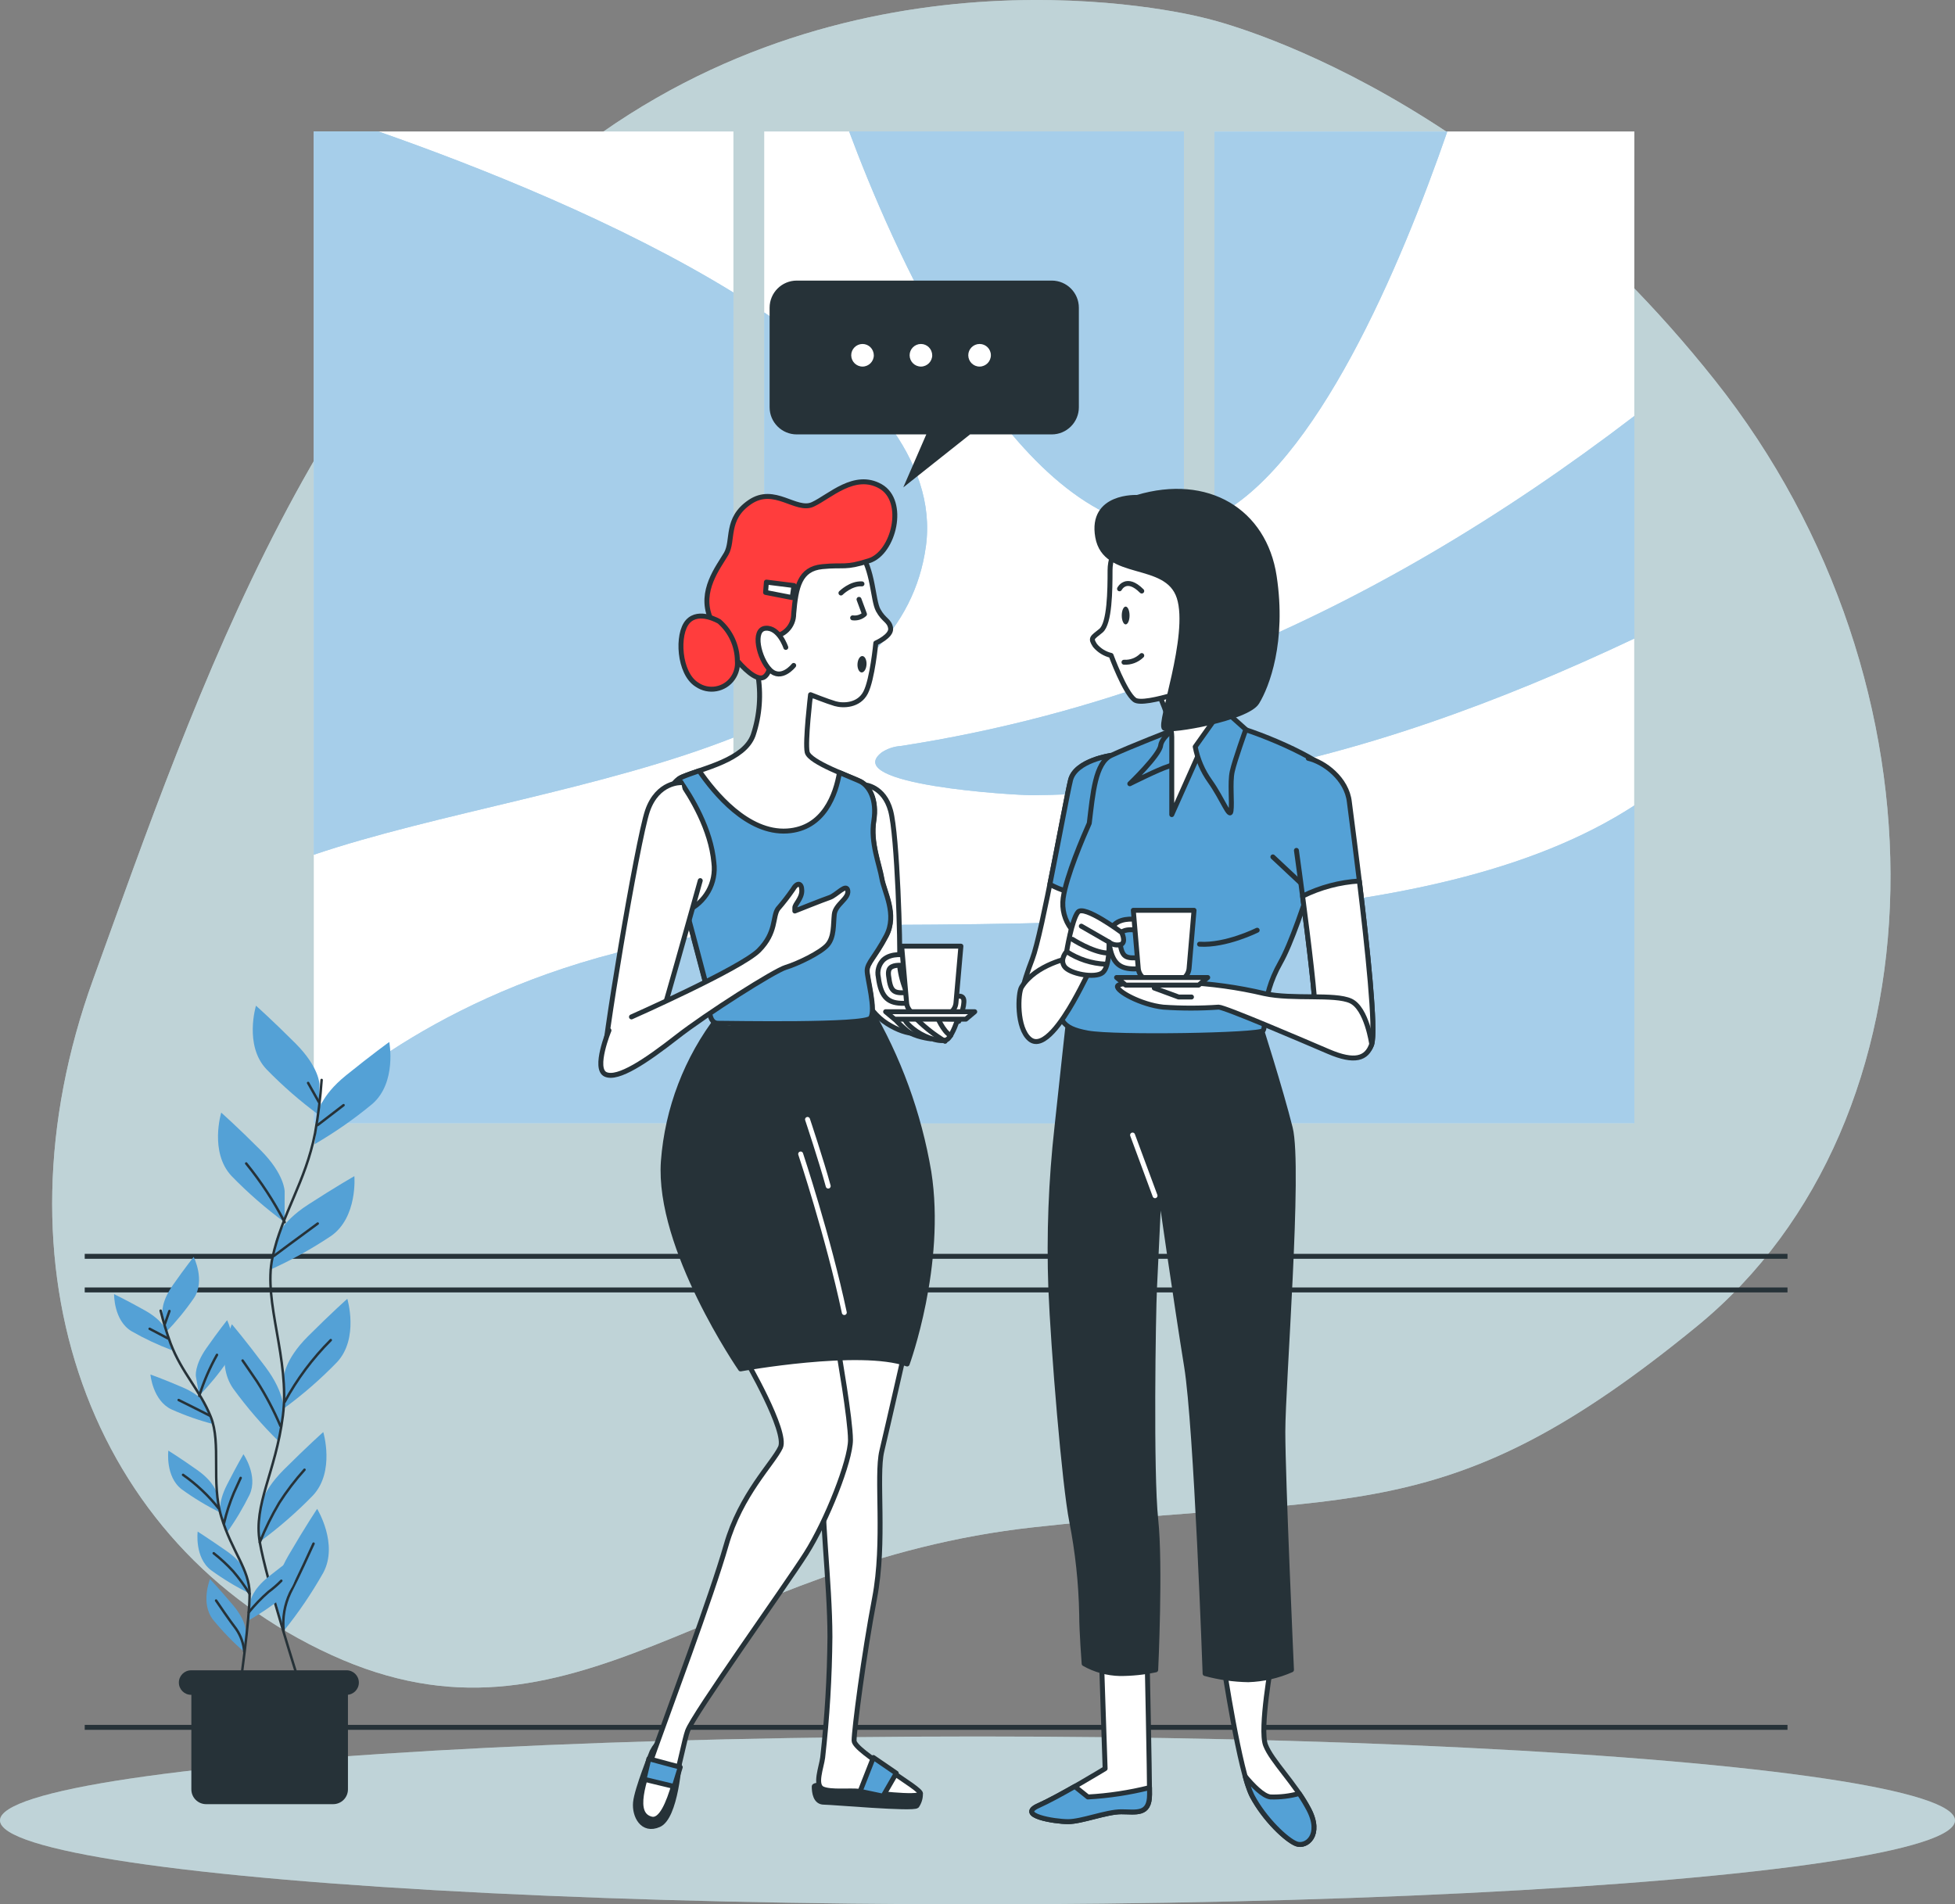 <?xml version="1.0" encoding="UTF-8"?>
<svg xmlns="http://www.w3.org/2000/svg" id="Calque_1" data-name="Calque 1" viewBox="0 0 396 385.77">
  <rect x="0" y="0" width="396" height="385.77" fill="#808080" stroke="none"/>
  <defs>
    <style>
      .cls-1 {
        opacity: .7;
      }

      .cls-2, .cls-3, .cls-4 {
        fill: #fff;
      }

      .cls-5 {
        fill: #ff3d3d;
      }

      .cls-5, .cls-6, .cls-3, .cls-7, .cls-8, .cls-9, .cls-10, .cls-11 {
        stroke: #263238;
      }

      .cls-5, .cls-12, .cls-3, .cls-7, .cls-9, .cls-10, .cls-11 {
        stroke-linecap: round;
        stroke-linejoin: round;
      }

      .cls-6, .cls-8 {
        stroke-miterlimit: 10;
      }

      .cls-6, .cls-11, .cls-13 {
        fill: #263238;
      }

      .cls-14 {
        opacity: .4;
      }

      .cls-14, .cls-15, .cls-16 {
        fill: #daf7fd;
      }

      .cls-14, .cls-15, .cls-4 {
        isolation: isolate;
      }

      .cls-12 {
        stroke: #fff;
      }

      .cls-12, .cls-7, .cls-8, .cls-10 {
        fill: none;
      }

      .cls-15 {
        opacity: .7;
      }

      .cls-7 {
        stroke-width: .5px;
      }

      .cls-9, .cls-17 {
        fill: #54a1d6;
      }

      .cls-4 {
        opacity: .48;
      }
    </style>
  </defs>
  <g id="freepik--background-simple--inject-1--inject-44" class="cls-1">
    <path class="cls-16" d="m244,3.65s-64.24-17.21-121.95,23.12S40.05,139.94,18.87,198.4c-21.18,58.46-.68,114.53,48.31,136.88s77.08-18.73,142.23-25.9,83.59.81,134.35-40.74,52.42-130.09,3.64-191.55S244,3.65,244,3.65Z"></path>
    <path class="cls-15" d="m244,3.65s-64.24-17.21-121.95,23.12S40.05,139.94,18.87,198.4c-21.18,58.46-.68,114.53,48.31,136.88s77.08-18.73,142.23-25.9,83.59.81,134.35-40.74,52.42-130.09,3.64-191.55S244,3.65,244,3.65Z"></path>
  </g>
  <g id="freepik--Floor--inject-1--inject-44" class="cls-1">
    <ellipse class="cls-16" cx="198" cy="368.77" rx="198" ry="17"></ellipse>
    <ellipse class="cls-14" cx="198" cy="368.77" rx="198" ry="17"></ellipse>
  </g>
  <g id="freepik--Picture--inject-1--inject-44">
    <line class="cls-8" x1="17.16" y1="349.92" x2="362.07" y2="349.92"></line>
    <line class="cls-8" x1="17.16" y1="261.31" x2="362.07" y2="261.31"></line>
    <line class="cls-8" x1="17.16" y1="254.5" x2="362.07" y2="254.5"></line>
    <path class="cls-2" d="m148.56,227.51H63.56V26.63h85v200.88ZM239.8,26.63h-85v200.88h85V26.63Zm91.25,0h-85.05v200.88h85l.05-200.88Z"></path>
    <path class="cls-17" d="m148.56,227.51H63.56v-2.66c11.51-10.49,39.25-30.9,85-36.21v38.87Zm182.49-64.34c-20.64,13.42-49.54,19.47-85,22.13v42.21h85v-64.34Zm-91.25,22.6c-20.84,1.31-43.82,1.6-68.62,1.6-5.69,0-11.13.25-16.38.69v39.48h85v-41.77Zm-91.24-36.33V59.26c-23.12-14.23-51.7-25.55-71.92-32.63h-13.08v146.52c24.72-8.38,58.77-13.38,85-23.74v.03Zm91.24-13.39c-18.54,6.99-37.76,12.05-57.34,15.07-1.39.09-2.72.54-3.88,1.31-8.42,6.55,26.86,8.69,30.66,8.66,10.23-.1,20.44-.91,30.56-2.4v-22.64Zm-52.25-25.39c2.36-17.48-12.28-33.63-32.75-47.36v83.47c17.51-8,30.44-19,32.75-36.14v.03Zm143.5-26.39c-26.84,20.53-55,37.34-85,49.36v24.06c29.22-5,57.53-15.35,85-28.34v-45.08Zm-97.48,22.74c2.07.29,4.18.24,6.23-.15V26.63h-67.8c8.16,21.91,31.16,75.99,61.57,80.35v.03Zm59.6-80.35h-47.17v78.08c20.63-10.32,37.65-50.65,47.17-78.11v.03Z"></path>
    <path class="cls-4" d="m148.56,227.51H63.56v-2.66c11.51-10.49,39.25-30.9,85-36.21v38.87Zm182.49-64.34c-20.64,13.42-49.54,19.47-85,22.13v42.21h85v-64.34Zm-91.25,22.6c-20.84,1.31-43.82,1.6-68.62,1.6-5.69,0-11.13.25-16.38.69v39.48h85v-41.77Zm-91.24-36.33V59.26c-23.12-14.23-51.7-25.55-71.92-32.63h-13.08v146.52c24.72-8.38,58.77-13.38,85-23.74v.03Zm91.24-13.39c-18.54,6.99-37.76,12.05-57.34,15.07-1.39.09-2.72.54-3.88,1.31-8.42,6.55,26.86,8.69,30.66,8.66,10.23-.1,20.44-.91,30.56-2.4v-22.64Zm-52.25-25.39c2.36-17.48-12.28-33.63-32.75-47.36v83.47c17.51-8,30.44-19,32.75-36.14v.03Zm143.5-26.39c-26.84,20.53-55,37.34-85,49.36v24.06c29.22-5,57.53-15.35,85-28.34v-45.08Zm-97.48,22.74c2.07.29,4.18.24,6.23-.15V26.63h-67.8c8.16,21.91,31.16,75.99,61.57,80.35v.03Zm59.6-80.35h-47.17v78.08c20.63-10.32,37.65-50.65,47.17-78.11v.03Z"></path>
  </g>
  <g id="freepik--Plants--inject-1--inject-44">
    <path class="cls-17" d="m64.71,219.68s0-3.46-4.86-8.32-8-7.63-8-7.63c0,0-2.43,8,2.08,12.83,3.32,3.42,6.91,6.55,10.75,9.37l.03-6.25Z"></path>
    <path class="cls-17" d="m57.66,241.35s0-3.47-4.85-8.33-8-7.63-8-7.63c0,0-2.43,8,2.08,12.83,3.32,3.42,6.91,6.55,10.75,9.37l.02-6.24Z"></path>
    <path class="cls-17" d="m64.4,225.59s.37-3.45,5.71-7.76,8.74-6.75,8.74-6.75c0,0,1.57,8.19-3.42,12.54-3.66,3.04-7.57,5.76-11.68,8.15l.65-6.18Z"></path>
    <path class="cls-17" d="m55.89,251.17s.73-3.39,6.49-7.12c5.76-3.73,9.4-5.79,9.4-5.79,0,0,.71,8.31-4.72,12.12-3.96,2.64-8.14,4.95-12.48,6.9l1.31-6.11Z"></path>
    <path class="cls-17" d="m57.49,279.07s0-3.47,4.86-8.33c4.86-4.86,8-7.63,8-7.63,0,0,2.42,8-2.09,12.84-3.31,3.42-6.91,6.55-10.75,9.36l-.02-6.24Z"></path>
    <path class="cls-17" d="m57.41,285.87s.49-3.43-3.62-8.93-6.82-8.68-6.82-8.68c0,0-3.53,7.55.24,13,2.8,3.85,5.91,7.46,9.31,10.79l.89-6.18Z"></path>
    <path class="cls-17" d="m52.62,306.05s0-3.47,4.86-8.32,8-7.63,8-7.63c0,0,2.42,8-2.08,12.83-3.32,3.42-6.92,6.55-10.76,9.37l-.02-6.25Z"></path>
    <path class="cls-17" d="m55.87,324.34s-.88-3.35,2.58-9.28,5.79-9.4,5.79-9.4c0,0,4.37,7.1,1.24,12.94-2.34,4.14-5.01,8.08-8,11.78l-1.61-6.04Z"></path>
    <path class="cls-7" d="m65.15,218.77c-.25,3.61-.69,7.21-1.33,10.77-1.92,9.91-6.72,16.31-8.64,25.27s3.59,20.5,2.12,32-6,17.91-4.68,25.59,8,28.47,8,28.47"></path>
    <line class="cls-7" x1="64.36" y1="227.9" x2="69.59" y2="223.88"></line>
    <line class="cls-7" x1="64.6" y1="223.27" x2="62.41" y2="219.38"></line>
    <path class="cls-7" d="m55.47,254.43s4.38-3.29,8.89-6.57"></path>
    <path class="cls-7" d="m57.66,247.59c-2.18-4.22-4.79-8.21-7.79-11.9"></path>
    <path class="cls-7" d="m57.66,284c2.49-4.61,5.64-8.83,9.34-12.53"></path>
    <path class="cls-7" d="m56.81,288.87c-1.33-3.12-2.92-6.14-4.74-9-2.56-3.77-2.93-4.26-2.93-4.26"></path>
    <path class="cls-7" d="m52.62,312.43c1.11-2.76,2.43-5.44,3.95-8,1.52-2.37,3.23-4.61,5.11-6.7"></path>
    <path class="cls-7" d="m57.45,330.38c-.26-2.63.19-5.28,1.31-7.68,1.82-3.53,3.89-8.15,4.75-10"></path>
    <path class="cls-17" d="m32.91,266.02s-.37-2.17,2.14-5.74,4.18-5.66,4.18-5.66c0,0,2.39,4.74.09,8.28-1.71,2.49-3.63,4.83-5.73,7l-.68-3.88Z"></path>
    <path class="cls-17" d="m39.68,278.84s-.37-2.17,2.14-5.75,4.18-5.65,4.18-5.65c0,0,2.39,4.74.09,8.28-1.71,2.49-3.63,4.83-5.73,7l-.68-3.88Z"></path>
    <path class="cls-17" d="m33.74,269.69s-.6-2.12-4.42-4.25-6.21-3.28-6.21-3.28c0,0-.1,5.31,3.51,7.5,2.63,1.51,5.37,2.8,8.21,3.86l-1.09-3.83Z"></path>
    <path class="cls-17" d="m41.86,284.77s-.86-2-4.86-3.72-6.53-2.61-6.53-2.61c0,0,.46,5.29,4.28,7.08,2.77,1.24,5.63,2.24,8.57,3l-1.46-3.75Z"></path>
    <path class="cls-17" d="m43.88,302.48s-.37-2.18-3.94-4.7-5.84-3.92-5.84-3.92c0,0-.65,5.27,2.7,7.83,2.45,1.78,5.05,3.35,7.76,4.7l-.68-3.91Z"></path>
    <path class="cls-17" d="m44.67,306.77s-.68-2.1,1.31-6,3.33-6.18,3.33-6.18c0,0,3,4.35,1.26,8.17-1.34,2.72-2.9,5.33-4.67,7.79l-1.23-3.78Z"></path>
    <path class="cls-17" d="m50.77,324.28s.25-2.19,3.67-4.91,5.6-4.24,5.6-4.24c0,0,1,5.22-2.25,8-2.34,1.92-4.84,3.64-7.47,5.14l.45-3.99Z"></path>
    <path class="cls-17" d="m49.87,318.87s-.38-2.18-4-4.69-5.83-3.92-5.83-3.92c0,0-.66,5.26,2.7,7.82,2.45,1.78,5.05,3.35,7.76,4.7l-.63-3.91Z"></path>
    <path class="cls-17" d="m49.82,330.69s.19-2.2-2.63-5.54-4.65-5.27-4.65-5.27c0,0-2,4.93.63,8.25,1.92,2.35,4.03,4.53,6.31,6.52l.34-3.96Z"></path>
    <path class="cls-7" d="m32.54,265.51c.54,2.24,1.21,4.45,2,6.61,2.28,6,6,9.5,8.16,14.91s0,13.25,2.15,20.3,5.68,10.58,5.71,15.54-1.92,18.72-1.92,18.72"></path>
    <line class="cls-7" x1="34.02" y1="271.13" x2="30.31" y2="269.18"></line>
    <line class="cls-7" x1="33.37" y1="268.26" x2="34.32" y2="265.58"></line>
    <path class="cls-7" d="m42.48,286.77s-3.11-1.59-6.29-3.16"></path>
    <path class="cls-7" d="m40.36,282.77c.91-2.89,2.11-5.67,3.59-8.31"></path>
    <path class="cls-7" d="m44.31,305.59c-2.07-2.61-4.5-4.91-7.23-6.82"></path>
    <path class="cls-7" d="m45.38,308.55c.49-2.11,1.16-4.17,2-6.16,1.2-2.65,1.37-3,1.37-3"></path>
    <path class="cls-7" d="m50.39,326.62c1.21-1.5,2.55-2.89,4-4.15.92-.68,1.79-1.43,2.59-2.25"></path>
    <path class="cls-7" d="m50.56,322.87c-.99-1.61-2.11-3.14-3.34-4.58-1.21-1.32-2.52-2.53-3.93-3.64"></path>
    <path class="cls-7" d="m49.48,334.65c-.13-1.68-.7-3.29-1.65-4.67-1.53-2-3.33-4.69-4.06-5.75"></path>
    <path class="cls-13" d="m38.71,339.19h31.77v23.29c0,1.66-1.34,3-3,3h-25.72c-1.66,0-3-1.34-3-3v-23.29h-.05Z"></path>
    <path class="cls-13" d="m70.2,343.33h-31.49c-1.37,0-2.48-1.11-2.48-2.48h0c0-1.37,1.1-2.48,2.47-2.49,0,0,0,0,.01,0h31.49c1.37,0,2.48,1.1,2.49,2.47,0,0,0,.01,0,.02h0c0,1.37-1.11,2.48-2.48,2.48,0,0,0,0-.01,0Z"></path>
  </g>
  <g id="freepik--character-2--inject-1--inject-44">
    <path class="cls-3" d="m225.1,153.02s-7.25,1-8.25,5-5.75,31-7.75,36.25-3,8.75-1.25,11.5,6,0,8.5-5.25,5-34.75,6.75-38.75c1.12-2.79,1.79-5.75,2-8.75Z"></path>
    <path class="cls-9" d="m219.93,181.21c1.19-8.71,2.28-17.4,3.17-19.44,1.12-2.79,1.79-5.75,2-8.75,0,0-7.25,1-8.25,5-.57,2.29-2.38,12.14-4.19,21.12,2.23,1.24,4.72,1.94,7.27,2.07Z"></path>
    <path class="cls-3" d="m223.1,335.77l.75,22.5s-9,5.5-13.5,7.5,3.25,3.25,6,3.25,7.75-2,10.75-2,5.75.75,5.75-3.5-.5-28-.5-28l-9.25.25Z"></path>
    <path class="cls-9" d="m232.85,363.52v-1.39c-4.09,1.02-8.28,1.66-12.49,1.89l-2.65-2.13c-2.56,1.46-5.38,3-7.35,3.88-4.5,2,3.25,3.25,6,3.25s7.75-2,10.75-2,5.74.75,5.74-3.5Z"></path>
    <path class="cls-3" d="m247.85,337.27s3.25,21.75,5.75,26.5,7,9,9,9.75,5.25-1.75,2.5-7-7.5-9.75-8.75-13,1.25-17,1.25-17l-9.75.75Z"></path>
    <path class="cls-9" d="m262.6,373.52c2,.75,5.25-1.75,2.5-7-.59-1.1-1.23-2.17-1.94-3.2-1.89.53-3.85.76-5.81.7-1.51-.15-3.66-2.41-5.12-4.17.33,1.35.79,2.66,1.37,3.92,2.5,4.75,7,9,9,9.75Z"></path>
    <path class="cls-11" d="m216.6,205.27s-1.5,13.5-2.5,23c-1.22,10.87-1.64,21.82-1.25,32.75.5,12.25,2.75,39.75,4.25,47.25,1.21,6.18,1.88,12.45,2,18.75,0,3.5.5,10,.5,10,2.21,1.26,4.7,1.94,7.25,2,2.44,0,4.87-.25,7.25-.75,0,0,1-21.25,0-30.5s-.5-41.75-.25-46.75,1-21,1-21c0,0,3.5,24.5,5.5,36.75s3.75,62.25,3.75,62.25c2.85.78,5.79,1.2,8.75,1.25,3.02-.1,5.99-.78,8.75-2,0,0-1.75-38.75-1.75-48.25s3.5-53.5,1.5-61.5-6.25-21.25-6.25-21.25l-38.5-2Z"></path>
    <line class="cls-12" x1="229.41" y1="229.93" x2="233.96" y2="242.22"></line>
    <path class="cls-9" d="m250.6,147.27c-7.5-2.25-12.75.5-12.75.5,0,0-9,3.5-12.75,5.25-3.26,1.52-3.73,7.72-4.46,13.75-1.21,2.72-4.65,10.7-5.29,15.18-.3,2.23.3,4.49,1.68,6.27-1,5.43-1.85,10.41-2.18,12.8-.75,5.5,0,7.25,5.5,8.25s34.75.5,35.5-.5-.75-6.25,3.5-13.75,11.5-33.25,11.5-36.5-12.75-9-20.25-11.25Z"></path>
    <line class="cls-10" x1="263.49" y1="178.89" x2="257.83" y2="173.59"></line>
    <path class="cls-10" d="m254.65,188.44s-6.36,3.18-11.67,2.83"></path>
    <path class="cls-9" d="m239.1,146.77s-3.75,2.25-4,4.25-6.25,7.75-6.25,7.75c0,0,6-3,7.75-3.5s7.5-5.5,5.75-8.25-3.25-.25-3.25-.25Z"></path>
    <path class="cls-3" d="m234.35,139.77s3,6.25,3,9.5v15.75l8.25-18.5c1-2.25,1-12.5,1-12.5,0,0-9,6.25-12.25,5.75Z"></path>
    <path class="cls-3" d="m227.85,108.02s-3,3.5-3,7.5-.06,10.79-1.85,12.25-2.19,1.46-1.19,3c.84,1,1.98,1.7,3.25,2,0,0,2.75,7.5,4.75,9s14.5-3.25,14.5-3.25c0,0,8.75-9.5,6.75-18.5s-13.21-22-23.21-12Z"></path>
    <path class="cls-13" d="m228.8,124.69c0,1-.36,1.8-.79,1.8s-.79-.81-.79-1.8.35-1.81.79-1.81.79.81.79,1.81Z"></path>
    <path class="cls-10" d="m226.77,119.28s1.35-2.71,4.5.45"></path>
    <path class="cls-10" d="m227.67,134.15c1.34.08,2.64-.41,3.6-1.35"></path>
    <path class="cls-9" d="m247.6,143.52l-5.5,7.75c.48,2.52,1.5,4.91,3,7,2.5,3.5,4,7.75,4.25,6s-.25-5.75.25-8,2.75-8.5,2.75-8.5l-4.75-4.25Z"></path>
    <path class="cls-9" d="m262.6,172.27s4.13,29.62,3.75,33c-.83,7.36,10,11,11.5,6.25s-4.26-46.58-4.53-49.07c-.52-4.67-5.07-8.08-8.32-8.83"></path>
    <path class="cls-3" d="m277.85,211.52c.92-2.92-.9-19.86-2.5-33.05-4,.24-7.91,1.28-11.5,3.06,1.18,9,2.74,21.6,2.5,23.74-.83,7.36,10,11,11.5,6.25Z"></path>
    <path class="cls-3" d="m277.85,211.52s-1-7.25-4.25-8.75-11.75-.25-17.5-1.5c-5.33-1.26-10.77-2.02-16.25-2.25-4.25,0-13.25-.25-13.5.75s4.75,3.75,9.25,4.25c3.75.26,7.5.26,11.25,0,1.25,0,17,6.75,22.25,9s7.75,1.5,8.75-1.5Z"></path>
    <polyline class="cls-10" points="233.8 200.15 238.74 201.97 241.34 201.97"></polyline>
    <path class="cls-3" d="m229.85,196.28c-2.85,0-4.64-.88-5.21-5.43-.27-1.29.14-2.63,1.08-3.56,1.7-1.57,4.59-1,4.91-1,.59.16.93.76.78,1.35-.15.54-.67.89-1.23.8-.54-.11-2.24-.27-3,.41-.13.13-.52.49-.38,1.67.45,3.62,1.12,3.69,4.6,3.44.6-.08,1.16.34,1.24.94.08.6-.34,1.16-.94,1.24-.04,0-.09,0-.13,0-.56.09-1.17.13-1.71.13Z"></path>
    <path class="cls-3" d="m238,198.77h-4.58c-1.49,0-2.74-1.14-2.86-2.63l-1-11.73h12.3l-1,11.73c-.12,1.49-1.37,2.63-2.86,2.63Z"></path>
    <polygon class="cls-3" points="242.79 199.56 228.02 199.56 226.17 198.02 244.63 198.02 242.79 199.56"></polygon>
    <path class="cls-3" d="m216.85,194.02s-7,1.25-9.93,5.95c-.75,1.2-1.07,8.3,1.68,10.55s6.75-4,8.75-7.5,4-7.75,4-7.75l-4.5-1.25Z"></path>
    <path class="cls-11" d="m230.35,100.77s-9.5-.5-8,8,14,4.5,16.5,12.25-4.25,25.75-3,26.5,16.75-2,18.75-5.25,5.5-12.25,3.5-25.5-13.5-20.25-27.75-16Z"></path>
    <path class="cls-3" d="m216.05,192.77s1.05-6.46,2.3-8,8.85,4.13,8.85,4.13c0,0,1,2-.18,2.44-.83.22-1.71.04-2.38-.49,0,0,.21,4.92-1.29,6.17s-6.75.25-7.75-1.25.45-3,.45-3Z"></path>
    <line class="cls-10" x1="219.03" y1="187.62" x2="224.64" y2="190.85"></line>
    <path class="cls-10" d="m217.22,190.28s3.94,2.55,6.92,2.77"></path>
    <path class="cls-10" d="m216.05,192.77c2.35,1.54,5.07,2.42,7.88,2.55"></path>
  </g>
  <g id="freepik--character-1--inject-1--inject-44">
    <path class="cls-3" d="m175.15,158.99s3.88.23,5.25,5.25,2,27.61,1.82,30.35,1.6,8,3.42,9.59,5.25,3.19,3.43,4.33-5,1.6-9.36-1.14-6.39-8.21-7.3-13.69.91-16.89-1.14-24,.91-10.69,3.88-10.69Z"></path>
    <path class="cls-11" d="m186.44,363.37c.02.87-.24,1.72-.73,2.44-.73.74-17.12-.73-18.83-.73s-1.95-2-1.95-3.18,21.51,1.47,21.51,1.47Z"></path>
    <path class="cls-3" d="m183.51,272.66s-3.67,16.14-4.89,21.27.73,18.34-1.47,29.83-4.15,26.65-4.15,28.85,13.93,9.78,13.44,10.76-10-.25-12.22-.49-5.87.24-7.58-.49-.25-4.4,0-6.36c.91-8.12,1.4-16.28,1.47-24.45,0-11-2-26.4-1.23-31.78.51-4.63.76-9.28.74-13.93,0-.74-2-13.21-2-13.21,0,0,10.8-.97,17.89,0Z"></path>
    <polygon class="cls-9" points="176.91 356.03 174.22 362.88 178.86 363.86 181.55 359.21 176.91 356.03"></polygon>
    <path class="cls-11" d="m132.08,354.84s-3.09,7.59-3.35,10.29,1.42,6,4.76,4.5,4.25-12.47,4.25-15-3.35-4.29-5.66.21Z"></path>
    <path class="cls-3" d="m151,275.35s8.56,14.67,7.09,17.85-8.07,9.53-11,19.8-12,34.48-14.42,41.32-4.65,13.2-.74,14.18,6.11-14.42,7.34-17.85,19.8-29.33,24-35.94,9-18.82,9-23-2.44-18.09-2.44-18.09c0,0-10.53-2.42-18.83,1.73Z"></path>
    <polygon class="cls-9" points="130.46 360.43 136.57 361.9 137.79 357.99 131.43 356.28 130.46 360.43"></polygon>
    <path class="cls-11" d="m145.61,205.92c-6.53,8.47-10.44,18.67-11.24,29.34-1.23,17.6,15.64,42.05,15.64,42.05,0,0,24.21-4.4,33.74-1,0,0,7.34-20.05,4.4-38.87-1.99-11.82-6.13-23.18-12.22-33.5l-30.32,1.98Z"></path>
    <path class="cls-12" d="m162.18,233.77s5.58,16.76,8.84,32.12"></path>
    <path class="cls-12" d="m163.57,226.77s2.8,8.38,4.19,13.5"></path>
    <path class="cls-3" d="m168.07,108.11s3-.46,5.94,3.42,2.74,10,3.88,12.09,2.28,2.06,2.51,3.65-3,3-3,3c0,0-.68,7.3-2.05,10s-4.57,2.74-6.17,2.28-5-1.82-5-1.82c0,0-1.14,9.58-.68,11.64s8.9,5,10.73,5.93,3.42,3.65,2.73,8,1.14,8.9,1.6,11.63,3.2,7.31.91,11.64-3.88,5.48-3.88,7.08,1.83,8,.69,9.58-26,2.05-28.53,2.05-3.87-5.93-4.33-7.3-5.71-22.13-7.53-27.15-2.05-14.61,2.28-16.43,12.55-3.43,14.38-8.45c1.35-4.04,1.67-8.36.91-12.55-.46-1.37-5.48-3.19-6.85-16.66s13.71-18.97,21.46-11.63Z"></path>
    <path class="cls-13" d="m175.52,134.61c-.05.92-.5,1.64-1,1.61s-.88-.79-.83-1.71.5-1.64,1-1.61.88.79.83,1.71Z"></path>
    <path class="cls-10" d="m174,121.42l1.11,3c-.65.59-1.53.86-2.4.74"></path>
    <path class="cls-10" d="m170.34,120.13s2-2,4.26-1.85"></path>
    <path class="cls-5" d="m155.3,128.87c2.48.49,4.89-1.12,5.38-3.6.06-.32.09-.64.09-.96.46-5.48,1.23-9.07,5.79-9.52s4.48.39,9.5-1.21,7.53-12.09,2.28-15.06-10.27,2.06-13.69,3.65-7.76-3.88-12.78-.45-3.19,7.76-4.79,10.49-5.48,7.53-3.19,13,8.67,13.69,11,11.87.41-8.21.41-8.21Z"></path>
    <polygon class="cls-3" points="160.82 118.62 155.24 117.92 155.07 120.01 160.47 121.06 160.82 118.62"></polygon>
    <path class="cls-3" d="m159.17,131.15s-1.36-4.1-4.1-3.88-1.37,6.17.91,8.45,4.79-.92,4.79-.92"></path>
    <path class="cls-5" d="m145.71,125.91s-4.11-2.51-6.39,0-1.82,10.49,1.83,12.77c2.38,1.65,5.64,1.07,7.29-1.31.71-1.02,1.03-2.25.92-3.48-.03-3.06-1.35-5.96-3.65-7.98Z"></path>
    <path class="cls-9" d="m177,166.3c.69-4.34-.91-7.08-2.73-8-.71-.35-2.39-1-4.23-1.8-.74,4.36-3.1,11.37-10.61,11.84-8,.5-14.72-7.69-17.81-12.2-1.25.43-2.43.83-3.41,1.25-.26.11-.51.25-.74.42,2.63,3.71,6.53,10.22,7.13,16.92.54,4.14-1.71,8.13-5.53,9.82,2,7.36,4.11,15.58,4.39,16.42.46,1.37-.53,6.32,2,6.32s29.74.53,30.88-1.07-.69-8-.69-9.58,1.6-2.74,3.88-7.08-.45-8.9-.91-11.64-2.33-7.29-1.62-11.62Z"></path>
    <path class="cls-3" d="m138,158.54s-4.79-.23-6.84,5.7-9.36,49.75-8.9,52.26,8.67-1.37,9.58-3.42,10-34.69,10-34.69"></path>
    <path class="cls-3" d="m127.91,206s22.14-9.81,25.79-13.46,2.74-6.85,3.88-8.45c1.07-1.23,2.07-2.52,3-3.87.92-1.6,1.83-1.37,1.83.22s-1.41,2.74-1.41,3.43v.68s5.7-2.28,7.07-2.74,3.43-3,3.66-1.37-2.52,2.74-2.74,4.8,0,4.56-1.37,6.16-6.16,3.88-8.45,4.56-16,9.36-22.13,14.15-11.87,8.67-14.38,7.53.69-8.9.69-8.9"></path>
    <path class="cls-3" d="m194.21,206.89s1.27-3.16,1-4.43-2.48-.58-3,1-.34,2.19.16,2.19,1.84,1.24,1.84,1.24Z"></path>
    <path class="cls-3" d="m181.31,206.51c.74.82,1.55,1.58,2.4,2.28,1.52,1.27,4.81,1.65,4.81,1.65,0,0-3.42-3-4.05-3.67s-3.16-.26-3.16-.26Z"></path>
    <path class="cls-3" d="m194,206.46s-1,3.09-2,4-4.3-.13-6.32-1.52-3-2.79-1.9-2.79,10.22.31,10.22.31Z"></path>
    <path class="cls-10" d="m185.86,206.64c1.68,1.65,3.55,3.09,5.57,4.3"></path>
    <path class="cls-10" d="m189.74,205.77s1.31,3.27,2.83,4"></path>
    <path class="cls-3" d="m183,203.25c-2.79,0-4.54-.86-5.09-5.31-.28-1.25.1-2.56,1-3.48,1.66-1.53,4.48-1,4.8-.93.57.16.91.75.75,1.33-.15.52-.65.86-1.19.78-.53-.11-2.19-.27-2.91.4-.13.12-.52.48-.37,1.63.44,3.54,1.09,3.61,4.5,3.36.59-.08,1.14.33,1.22.92.08.59-.33,1.14-.92,1.22-.05,0-.1,0-.14.01-.56.04-1.12.07-1.64.07Z"></path>
    <path class="cls-3" d="m190.91,205.71h-4.48c-1.46,0-2.67-1.12-2.79-2.57l-1-11.47h12l-1,11.47c-.12,1.43-1.3,2.53-2.73,2.57Z"></path>
    <polygon class="cls-3" points="195.64 206.46 181.2 206.46 179.39 204.95 197.44 204.95 195.64 206.46"></polygon>
  </g>
  <g id="freepik--Speech-bubble--inject-1--inject-44">
    <path class="cls-6" d="m213.07,57.34h-51.68c-2.76,0-5,2.24-5,5v20.16c0,2.76,2.24,5,5,5h27l-4.17,9.6,12.1-9.6h16.71c2.76,0,5-2.24,5-5v-20.16c0-2.75-2.21-4.98-4.96-5Z"></path>
    <path class="cls-2" d="m177,71.96c0,1.26-1.02,2.29-2.28,2.3-1.26,0-2.29-1.02-2.3-2.28s1.02-2.29,2.28-2.3c0,0,0,0,0,0,1.26,0,2.28,1.01,2.29,2.27,0,0,0,0,0,.01Z"></path>
    <path class="cls-2" d="m188.83,71.96c0,1.26-1.02,2.29-2.28,2.3-1.26,0-2.29-1.02-2.3-2.28s1.02-2.29,2.28-2.3c0,0,0,0,0,0,1.26,0,2.28,1.01,2.29,2.27,0,0,0,0,0,.01Z"></path>
    <path class="cls-2" d="m200.71,71.96c0,1.26-1.02,2.29-2.28,2.3s-2.29-1.02-2.3-2.28,1.02-2.29,2.28-2.3c0,0,.01,0,.02,0,1.26,0,2.28,1.02,2.28,2.28Z"></path>
  </g>
</svg>
